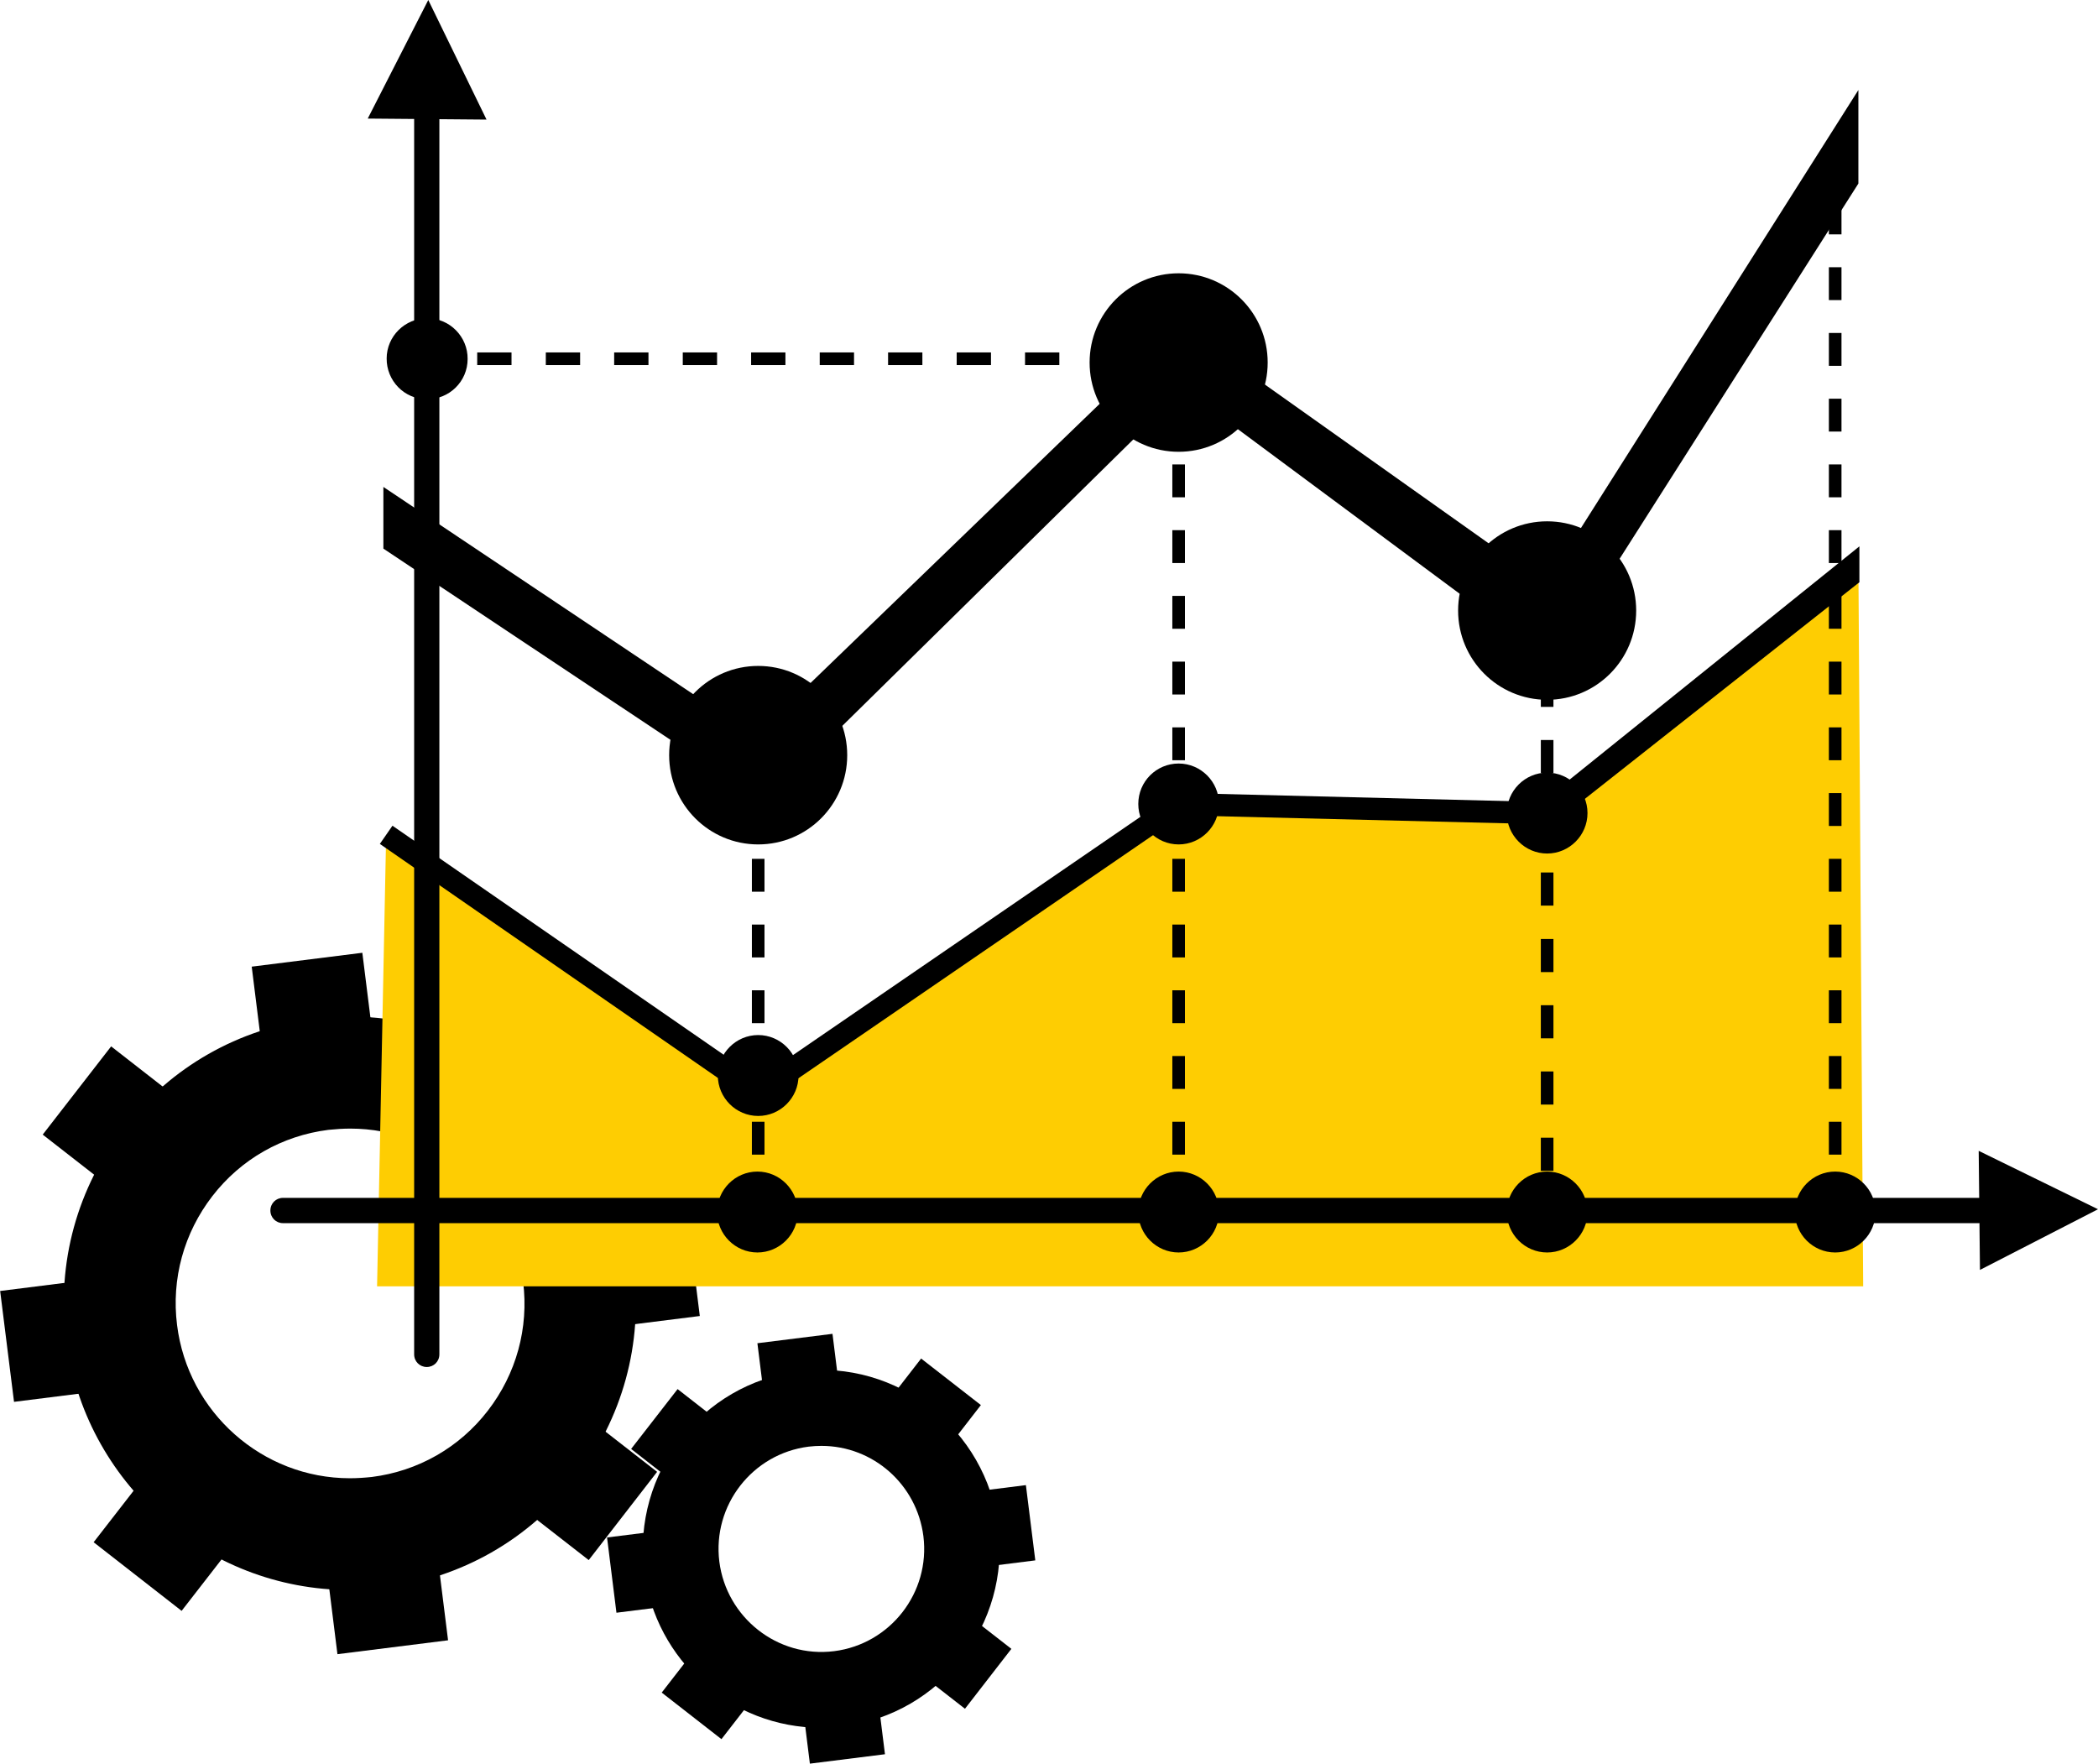 <svg width="433" height="364" viewBox="0 0 433 364" fill="none" xmlns="http://www.w3.org/2000/svg">
<g clip-path="url(#clip0_13130_396)">
<path d="M139.848 286.69L130.255 299.042L141.757 308.017L151.35 295.665L139.848 286.69Z" fill="black"/>
<path d="M171.815 275.285L156.318 277.225L158.125 291.723L173.621 289.783L171.815 275.285Z" fill="black"/>
<path d="M190.107 280.386L181.167 291.926L193.502 301.526L202.441 289.987L190.107 280.386Z" fill="black"/>
<path d="M211.731 306.51L197.269 308.326L199.21 323.858L213.672 322.042L211.731 306.51Z" fill="black"/>
<path d="M197.223 331.34L187.645 343.704L199.158 352.665L208.736 340.301L197.223 331.34Z" fill="black"/>
<path d="M180.835 347.553L165.339 349.496L167.148 363.994L182.644 362.051L180.835 347.553Z" fill="black"/>
<path d="M145.518 337.795L136.57 349.328L148.898 358.938L157.846 347.404L145.518 337.795Z" fill="black"/>
<path d="M139.751 315.499L125.288 317.313L127.226 332.845L141.689 331.032L139.751 315.499Z" fill="black"/>
<path d="M169.441 356.591C150.91 356.591 135.241 342.711 132.95 324.24C130.452 304.046 144.767 285.523 164.913 283.018C185.319 280.462 203.538 295.124 206.037 315.056C208.535 335.249 194.22 353.721 174.074 356.278C172.513 356.486 171.003 356.591 169.494 356.591H169.441ZM169.546 298.411C168.661 298.411 167.776 298.463 166.891 298.568C155.282 300.029 147.005 310.673 148.463 322.309C149.921 333.788 160.436 342.241 172.148 340.78C183.757 339.319 192.034 328.675 190.576 317.039C189.223 306.394 180.217 298.411 169.546 298.411Z" fill="black"/>
<path d="M22.936 215.96L8.815 234.169L27.638 248.836L41.759 230.627L22.936 215.96Z" fill="black"/>
<path d="M74.782 196.64L51.951 199.503L54.91 223.216L77.741 220.353L74.782 196.64Z" fill="black"/>
<path d="M106.929 205.475L92.297 224.342L110.462 238.497L125.095 219.629L106.929 205.475Z" fill="black"/>
<path d="M141.574 248.723L117.917 251.689L120.772 274.574L144.43 271.607L141.574 248.723Z" fill="black"/>
<path d="M116.791 289.108L102.676 307.322L121.504 321.982L135.619 303.769L116.791 289.108Z" fill="black"/>
<path d="M89.511 314.821L66.681 317.688L69.644 341.401L92.475 338.534L89.511 314.821Z" fill="black"/>
<path d="M33.966 299.436L19.324 318.297L37.482 332.461L52.124 313.601L33.966 299.436Z" fill="black"/>
<path d="M23.687 263.466L0.031 266.441L2.895 289.324L26.551 286.35L23.687 263.466Z" fill="black"/>
<path d="M72.149 328.153C42.477 328.153 17.334 305.873 13.639 276.339C11.66 260.634 15.929 245.136 25.611 232.666C35.294 220.195 49.245 212.264 64.862 210.281C67.308 209.968 69.807 209.811 72.253 209.811C101.925 209.811 127.068 232.092 130.764 261.625C132.742 277.279 128.474 292.776 118.791 305.299C109.109 317.769 95.158 325.701 79.541 327.683C77.095 327.997 74.596 328.153 72.149 328.153ZM72.305 232.927C70.796 232.927 69.286 233.031 67.777 233.187C58.25 234.388 49.713 239.24 43.831 246.858C37.949 254.476 35.346 263.921 36.543 273.47C38.782 291.471 54.138 305.09 72.201 305.09C73.711 305.09 75.221 304.986 76.73 304.829C86.256 303.629 94.793 298.776 100.676 291.158C106.558 283.54 109.161 274.096 107.964 264.547C105.725 246.545 90.369 232.927 72.305 232.927Z" fill="black"/>
<path d="M383.547 116.672L384.536 265.486H77.823L79.697 172.295L156.48 225.413L243.257 165.981L319.31 167.86L383.547 116.672Z" fill="#fecd02"/>
<path d="M88.391 0L100.415 24.681L75.897 24.472L88.391 0Z" fill="black"/>
<path d="M433 249.572L408.638 262.095L408.377 237.518L433 249.572Z" fill="black"/>
<path d="M79.801 73.99C79.801 69.398 83.602 65.641 88.234 65.693C92.815 65.693 96.563 69.502 96.511 74.094C96.511 78.738 92.711 82.443 88.078 82.391C83.445 82.391 79.749 78.581 79.801 73.938V73.99Z" fill="black"/>
<path d="M148.151 221.969C148.151 217.377 151.899 213.62 156.48 213.62C161.06 213.62 164.808 217.377 164.808 221.969C164.808 226.561 161.06 230.318 156.48 230.318C151.899 230.318 148.151 226.561 148.151 221.969Z" fill="black"/>
<path d="M147.995 250.146C147.995 245.554 151.743 241.797 156.323 241.797C160.904 241.797 164.652 245.554 164.652 250.146C164.652 254.737 160.904 258.494 156.323 258.494C151.743 258.494 147.995 254.737 147.995 250.146Z" fill="black"/>
<path d="M234.928 250.146C234.928 245.554 238.676 241.797 243.257 241.797C247.837 241.797 251.585 245.554 251.585 250.146C251.585 254.737 247.837 258.494 243.257 258.494C238.676 258.494 234.928 254.737 234.928 250.146Z" fill="black"/>
<path d="M310.981 250.146C310.981 245.554 314.729 241.797 319.31 241.797C323.891 241.797 327.639 245.554 327.639 250.146C327.639 254.737 323.891 258.494 319.31 258.494C314.729 258.494 310.981 254.737 310.981 250.146Z" fill="black"/>
<path d="M370.429 250.146C370.429 245.554 374.177 241.797 378.758 241.797C383.339 241.797 387.087 245.554 387.087 250.146C387.087 254.737 383.339 258.494 378.758 258.494C374.177 258.494 370.429 254.737 370.429 250.146Z" fill="black"/>
<path d="M234.928 165.929C234.928 161.285 238.676 157.58 243.257 157.58C247.837 157.58 251.585 161.337 251.585 165.929C251.585 170.521 247.837 174.278 243.257 174.278C238.676 174.278 234.928 170.521 234.928 165.929Z" fill="black"/>
<path d="M310.981 167.807C310.981 163.216 314.729 159.459 319.31 159.459C323.891 159.459 327.639 163.216 327.639 167.807C327.639 172.399 323.891 176.156 319.31 176.156C314.729 176.156 310.981 172.399 310.981 167.807Z" fill="black"/>
<path d="M318.217 165.511L242.58 163.633L156.532 222.647L80.999 170.416L78.396 174.173L156.48 228.23L243.933 168.277L320.403 170.155L383.755 120.168V112.759L318.217 165.511Z" fill="black"/>
<path d="M318.998 120.481L243.777 67.102L155.959 151.893L79.125 100.497V113.228L157.781 165.616L244.402 80.356L320.559 136.865L383.547 37.882V18.576L318.998 120.481Z" fill="black"/>
<path d="M138.104 155.858C138.104 145.683 146.329 137.439 156.48 137.439C166.63 137.439 174.855 145.683 174.855 155.858C174.855 166.033 166.63 174.278 156.48 174.278C146.329 174.278 138.104 166.033 138.104 155.858Z" fill="black"/>
<path d="M224.881 74.825C224.881 64.65 233.106 56.405 243.257 56.405C253.407 56.405 261.632 64.65 261.632 74.825C261.632 84.999 253.407 93.244 243.257 93.244C233.106 93.244 224.881 84.999 224.881 74.825Z" fill="black"/>
<path d="M300.934 126.012C300.934 115.837 309.159 107.593 319.31 107.593C329.461 107.593 337.686 115.837 337.686 126.012C337.686 136.187 329.461 144.431 319.31 144.431C309.159 144.431 300.934 136.187 300.934 126.012Z" fill="black"/>
<path d="M157.781 251.868H155.178V245.084H157.781V251.868ZM157.781 238.301H155.178V231.518H157.781V238.301ZM157.781 224.735H155.178V217.951H157.781V224.735ZM157.781 211.168H155.178V204.385H157.781V211.168ZM157.781 197.601H155.178V190.818H157.781V197.601ZM157.781 184.035H155.178V177.252H157.781V184.035ZM157.781 170.468H155.178V163.685H157.781V170.468Z" fill="black"/>
<path d="M244.558 251.868H241.955V245.084H244.558V251.868ZM244.558 238.301H241.955V231.518H244.558V238.301ZM244.558 224.735H241.955V217.951H244.558V224.735ZM244.558 211.168H241.955V204.385H244.558V211.168ZM244.558 197.601H241.955V190.818H244.558V197.601ZM244.558 184.035H241.955V177.252H244.558V184.035ZM244.558 170.468H241.955V163.685H244.558V170.468ZM244.558 156.902H241.955V150.119H244.558V156.902ZM244.558 143.335H241.955V136.552H244.558V143.335ZM244.558 129.769H241.955V122.986H244.558V129.769ZM244.558 116.202H241.955V109.419H244.558V116.202ZM244.558 102.636H241.955V95.853H244.558V102.636ZM244.558 89.069H241.955V82.286H244.558V89.069Z" fill="black"/>
<path d="M91.462 72.737H88.078V75.346H91.462V72.737Z" fill="black"/>
<path d="M232.793 75.346H225.714V72.737H232.793V75.346ZM218.634 75.346H211.555V72.737H218.634V75.346ZM204.527 75.346H197.447V72.737H204.527V75.346ZM190.368 75.346H183.288V72.737H190.368V75.346ZM176.261 75.346H169.181V72.737H176.261V75.346ZM162.102 75.346H155.022V72.737H162.102V75.346ZM147.994 75.346H140.915V72.737H147.994V75.346ZM133.835 75.346H126.756V72.737H133.835V75.346ZM119.728 75.346H112.649V72.737H119.728V75.346ZM105.569 75.346H98.489V72.737H105.569V75.346Z" fill="black"/>
<path d="M243.257 72.737H239.873V75.346H243.257V72.737Z" fill="black"/>
<path d="M320.611 248.476H318.009V251.868H320.611V248.476Z" fill="black"/>
<path d="M320.611 241.64H318.009V234.805H320.611V241.64ZM320.611 227.97H318.009V221.134H320.611V227.97ZM320.611 214.299H318.009V207.463H320.611V214.299ZM320.611 200.628H318.009V193.792H320.611V200.628ZM320.611 186.905H318.009V180.069H320.611V186.905ZM320.611 173.234H318.009V166.398H320.611V173.234ZM320.611 159.563H318.009V152.728H320.611V159.563Z" fill="black"/>
<path d="M320.611 142.501H318.009V145.892H320.611V142.501Z" fill="black"/>
<path d="M380.059 251.868H377.456V245.084H380.059V251.868ZM380.059 238.301H377.456V231.518H380.059V238.301ZM380.059 224.735H377.456V217.951H380.059V224.735ZM380.059 211.168H377.456V204.385H380.059V211.168ZM380.059 197.601H377.456V190.818H380.059V197.601ZM380.059 184.035H377.456V177.252H380.059V184.035ZM380.059 170.468H377.456V163.685H380.059V170.468ZM380.059 156.902H377.456V150.119H380.059V156.902ZM380.059 143.335H377.456V136.552H380.059V143.335ZM380.059 129.769H377.456V122.986H380.059V129.769ZM380.059 116.202H377.456V109.419H380.059V116.202ZM380.059 102.636H377.456V95.853H380.059V102.636ZM380.059 89.069H377.456V82.286H380.059V89.069ZM380.059 75.503H377.456V68.72H380.059V75.503ZM380.059 61.936H377.456V55.153H380.059V61.936ZM380.059 48.37H377.456V41.587H380.059V48.37ZM380.059 34.803H377.456V30.994H380.059V34.803Z" fill="black"/>
<path d="M88.078 282.131C86.621 282.131 85.475 280.983 85.475 279.522V20.767C85.475 19.306 86.621 18.158 88.078 18.158C89.536 18.158 90.681 19.306 90.681 20.767V279.522C90.681 280.983 89.536 282.131 88.078 282.131Z" fill="black"/>
<path d="M408.378 252.442H58.407C56.949 252.442 55.804 251.294 55.804 249.833C55.804 248.372 56.949 247.224 58.407 247.224H408.378C409.835 247.224 410.98 248.372 410.98 249.833C410.98 251.294 409.835 252.442 408.378 252.442Z" fill="black"/>
</g>
<defs>
<clipPath id="clip0_13130_396">
<rect width="433" height="364" fill="white"/>
</clipPath>
</defs>
</svg>
